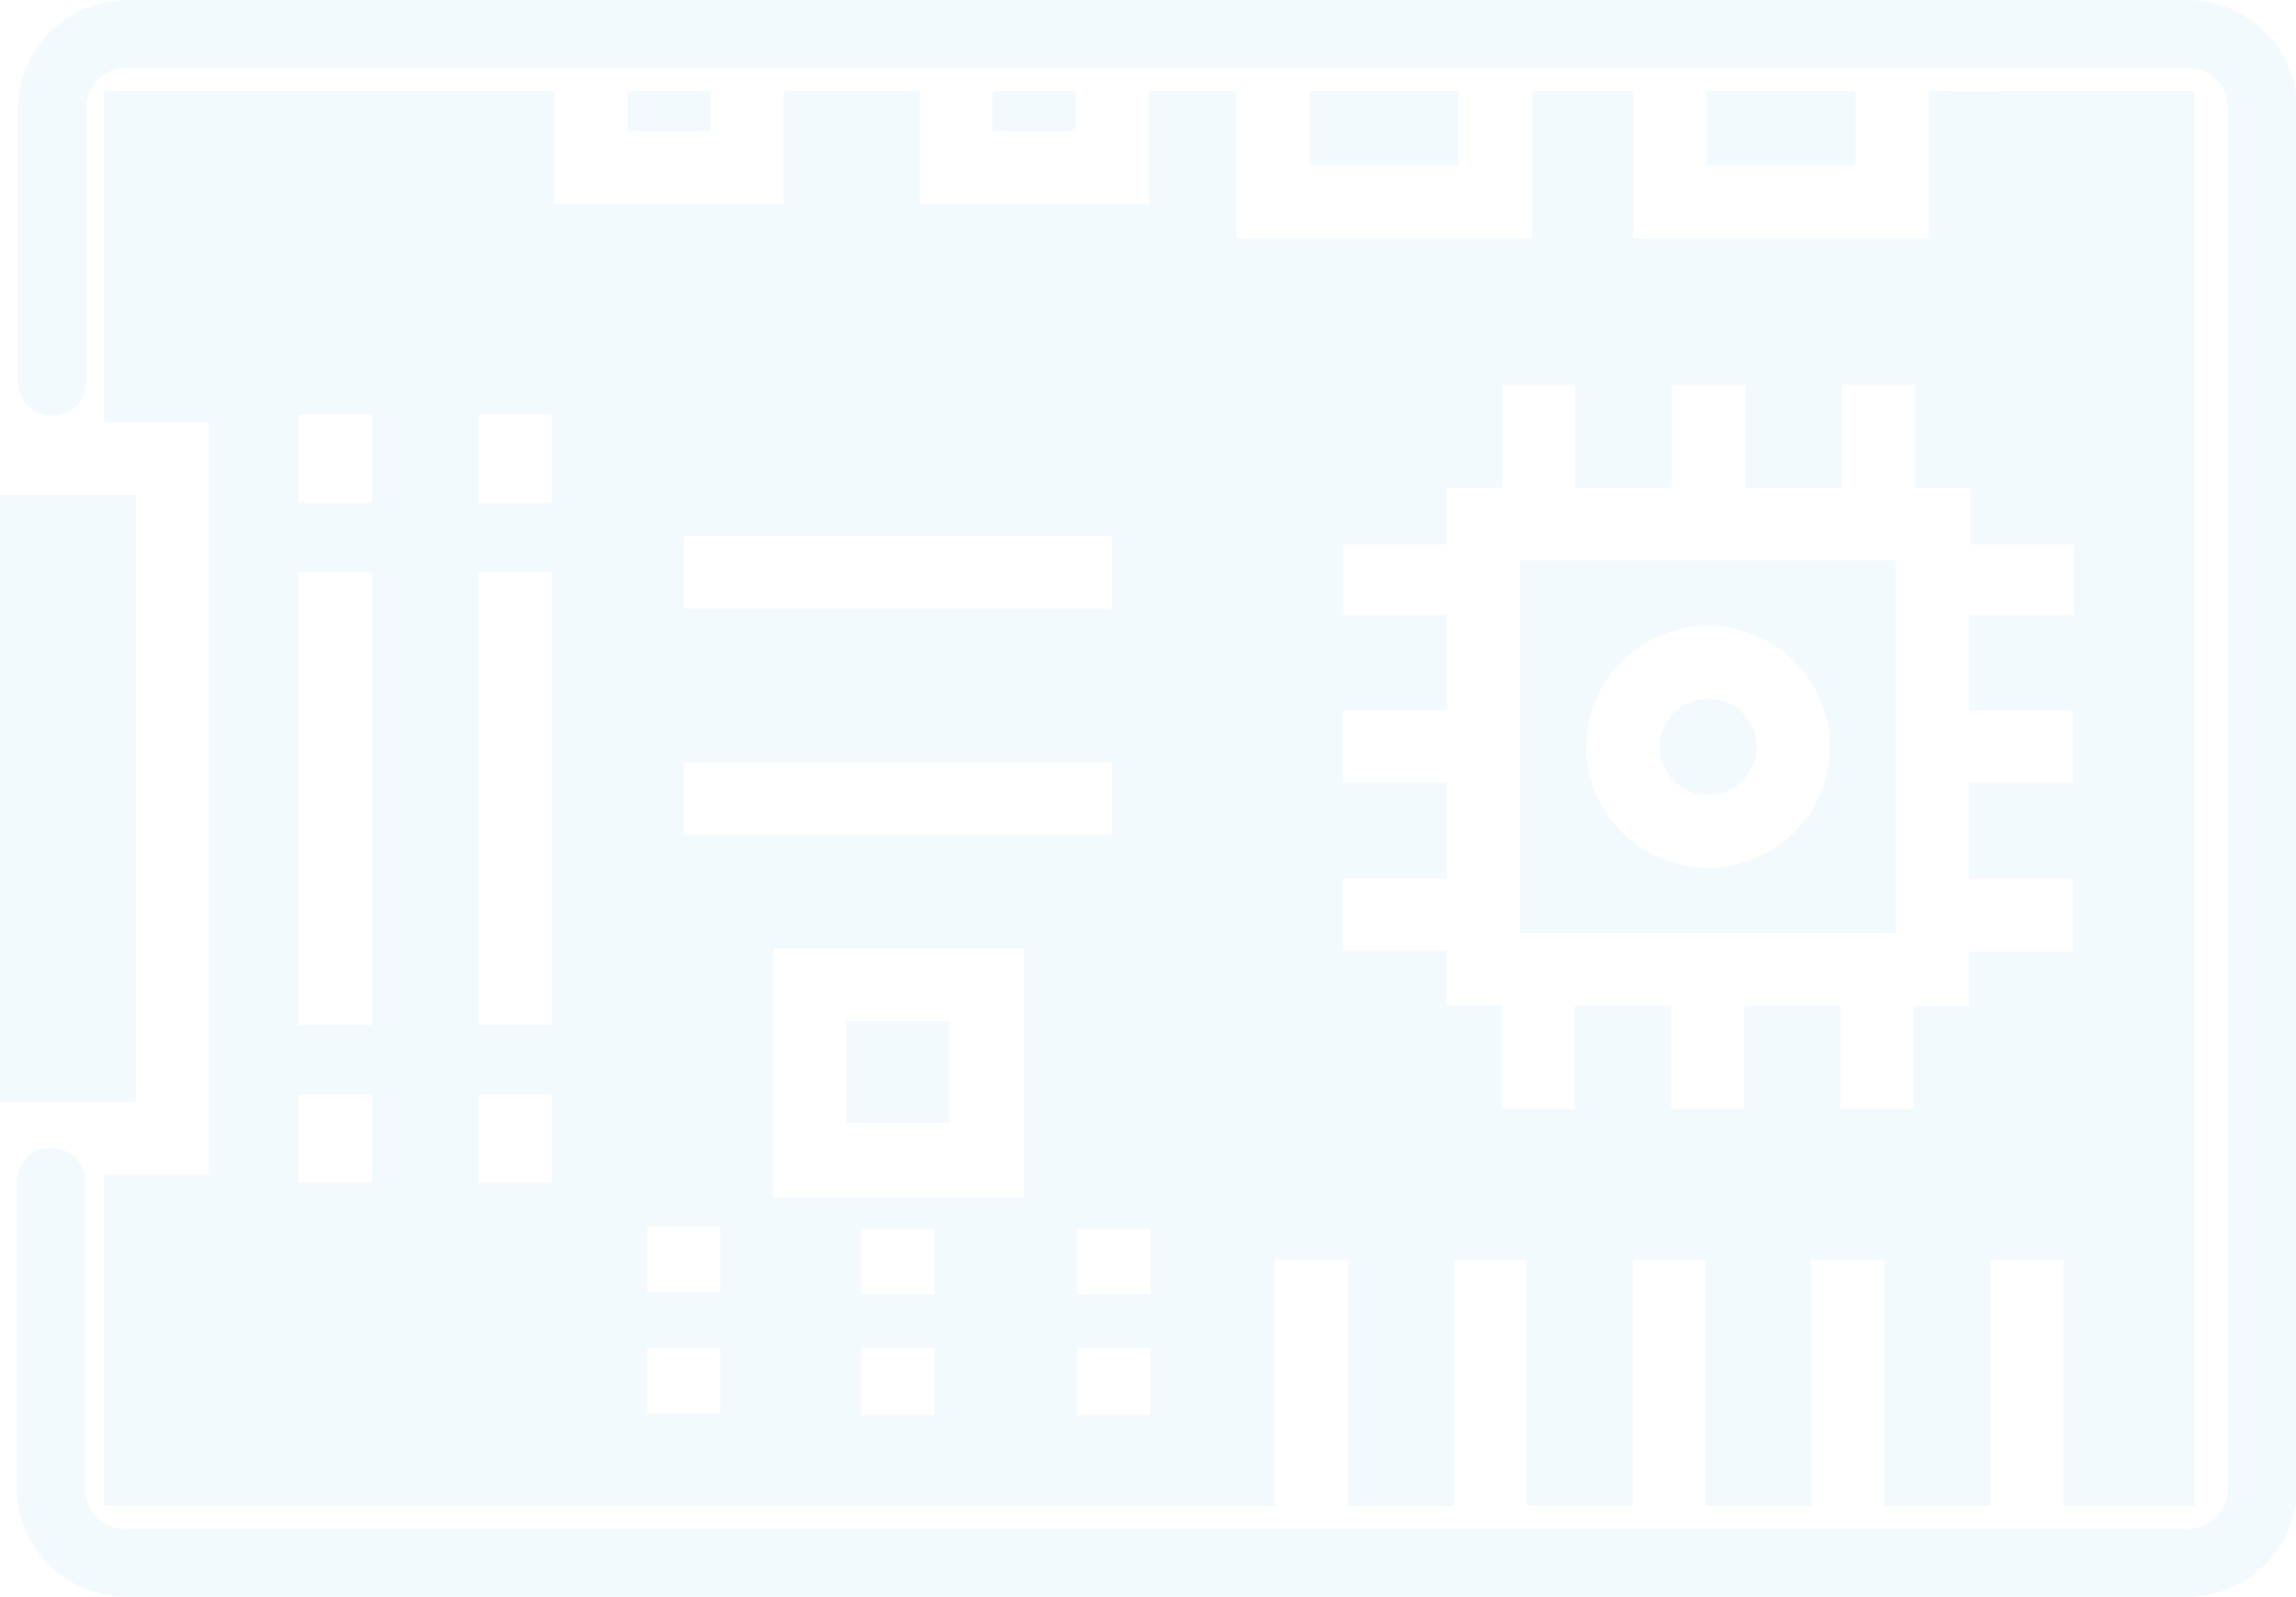 <?xml version="1.0" encoding="UTF-8" standalone="no"?> <svg xmlns:dc="http://purl.org/dc/elements/1.1/" xmlns:cc="http://creativecommons.org/ns#" xmlns:rdf="http://www.w3.org/1999/02/22-rdf-syntax-ns#" xmlns:svg="http://www.w3.org/2000/svg" xmlns="http://www.w3.org/2000/svg" xmlns:sodipodi="http://sodipodi.sourceforge.net/DTD/sodipodi-0.dtd" xmlns:inkscape="http://www.inkscape.org/namespaces/inkscape" width="69" height="48" viewBox="0 0 69 48" fill="none" version="1.1" id="svg29" sodipodi:docname="NOUVEAUX_SA-VOIRFAIRES_INDUSTRIELS_01-1.svg" inkscape:version="0.92.3 (2405546, 2018-03-11)"><path style="fill:#009ed4;fill-opacity:1;opacity:0.05" inkscape:connector-curvature="0" id="path2" d="M 4.079,14.877 H 0.935 0 V 33.123 H 0.935 4.079 Z"></path><path style="fill:#009ed4;fill-opacity:1;opacity:0.05" inkscape:connector-curvature="0" id="path4" d="M 21.351,2.738 H 18.855 v 1.211 h 2.496 z"></path><path style="fill:#009ed4;fill-opacity:1;opacity:0.05" inkscape:connector-curvature="0" id="path6" d="m 28.53,30.691 h -3.089 v 3.065 h 3.089 z"></path><path style="fill:#009ed4;fill-opacity:1;opacity:0.05" inkscape:connector-curvature="0" id="path8" d="m 32.323,2.738 h -2.496 v 1.211 h 2.496 z"></path><path style="fill:#009ed4;fill-opacity:1;opacity:0.05" inkscape:connector-curvature="0" id="path10" d="M 43.845,2.738 H 39.359 V 4.984 H 43.845 Z"></path><path style="fill:#009ed4;fill-opacity:1;opacity:0.05" inkscape:connector-curvature="0" id="path12" d="m 51.332,23.896 c 0.807,0 1.462,-0.649 1.462,-1.451 0,-0.801 -0.655,-1.451 -1.462,-1.451 -0.808,0 -1.462,0.649 -1.462,1.451 0,0.801 0.655,1.451 1.462,1.451 z"></path><path style="fill:#009ed4;fill-opacity:1;opacity:0.05" inkscape:connector-curvature="0" id="path14" d="M 55.763,2.738 H 51.277 V 4.984 H 55.763 Z"></path><path style="fill:#009ed4;fill-opacity:1;opacity:0.05" inkscape:connector-curvature="0" id="path16" d="M 57.962,2.738 V 7.166 H 49.078 V 2.738 H 46.044 V 7.166 H 37.16 V 2.738 H 34.522 V 6.119 H 27.64 V 2.738 H 23.55 V 6.119 H 16.667 V 2.738 H 3.133 V 12.695 H 6.278 V 35.305 H 3.133 v 9.958 h 35.182 v -7.406 h 2.199 v 7.406 h 3.177 V 37.857 H 45.89 v 7.406 h 3.177 v -7.406 h 2.199 v 7.406 h 3.166 v -7.406 h 2.199 v 7.406 h 3.177 v -7.406 h 2.199 v 7.406 h 3.936 V 2.727 Z M 11.17,35.545 H 8.971 v -2.65 h 2.199 z m 0,-4.744 H 8.971 V 17.2 h 2.199 z m 0,-15.695 H 8.971 v -2.65 h 2.199 z m 5.409,20.439 h -2.199 v -2.65 h 2.199 z m 0,-4.744 H 14.38 V 17.2 h 2.199 z m 0,-15.695 h -2.199 v -2.65 h 2.199 z m 3.969,1.003 h 12.874 v 2.181 H 20.548 Z m 0,6.806 h 12.874 v 2.181 H 20.548 Z m 1.099,19.567 h -2.199 v -1.974 h 2.199 z m 0,-3.643 h -2.199 v -1.963 h 2.199 z m 6.432,3.697 h -2.199 v -2.029 h 2.199 z m 0,-3.643 h -2.199 v -1.963 h 2.199 z m 2.705,-2.901 h -7.542 v -7.482 h 7.542 z m 3.793,6.544 H 32.378 v -2.029 h 2.199 z m 0,-3.643 H 32.378 v -1.963 h 2.199 z M 62.293,18.476 h -3.122 v 2.879 h 3.122 v 2.181 h -3.122 v 2.879 h 3.122 v 2.181 h -3.122 v 1.636 h -1.66 v 3.097 h -2.199 v -3.108 h -2.892 v 3.097 h -2.199 v -3.097 h -2.892 v 3.097 h -2.199 v -3.097 h -1.649 v -1.636 h -3.122 v -2.181 h 3.122 v -2.879 h -3.122 v -2.181 h 3.122 V 18.476 H 40.36 V 16.36 h 3.122 v -1.702 h 1.66 V 11.561 h 2.199 v 3.098 h 2.902 V 11.561 h 2.199 v 3.098 h 2.902 V 11.561 h 2.199 v 3.098 H 59.204 V 16.36 h 3.122 v 2.181 z"></path><path style="fill:#009ed4;fill-opacity:1;opacity:0.05" inkscape:connector-curvature="0" id="path18" d="M 45.681,28.041 H 56.972 V 16.84 H 45.681 Z m 5.651,-9.227 c 0.724,0 1.432,0.213 2.034,0.612 0.602,0.399 1.071,0.966 1.348,1.63 0.277,0.664 0.35,1.394 0.208,2.098 -0.141,0.705 -0.49,1.352 -1.002,1.86 -0.512,0.508 -1.164,0.854 -1.875,0.994 -0.71,0.14 -1.446,0.068 -2.115,-0.207 -0.669,-0.275 -1.241,-0.74 -1.643,-1.338 -0.402,-0.597 -0.617,-1.299 -0.617,-2.018 0,-0.963 0.386,-1.887 1.072,-2.568 0.687,-0.681 1.618,-1.064 2.589,-1.064 z"></path><path style="fill:#009ed4;fill-opacity:1;opacity:0.05" inkscape:connector-curvature="0" id="path20" d="M 65.735,47.989 H 3.804 C 2.943,47.989 2.115,47.655 1.499,47.058 0.882,46.461 0.526,45.648 0.506,44.794 V 35.414 C 0.532,35.161 0.652,34.928 0.842,34.758 1.032,34.588 1.278,34.494 1.534,34.494 c 0.256,0 0.502,0.094 0.692,0.264 0.19,0.17 0.31,0.404 0.336,0.656 v 9.38 c 0.009,0.311 0.14,0.607 0.366,0.823 0.226,0.216 0.529,0.336 0.843,0.333 H 65.735 c 0.314,0.003 0.617,-0.117 0.843,-0.333 0.226,-0.216 0.358,-0.512 0.366,-0.823 V 3.196 C 66.936,2.884 66.804,2.588 66.578,2.372 66.352,2.156 66.049,2.037 65.735,2.04 H 3.804 C 3.49,2.037 3.187,2.156 2.961,2.372 2.735,2.588 2.603,2.884 2.595,3.196 v 8.376 c -0.026,0.252 -0.146,0.486 -0.336,0.656 -0.19,0.17 -0.436,0.264 -0.692,0.264 -0.256,0 -0.502,-0.094 -0.692,-0.264 C 0.685,12.058 0.565,11.824 0.539,11.572 V 3.196 C 0.559,2.347 0.911,1.539 1.52,0.943 2.129,0.346 2.948,0.008 3.804,1.21433e-7 H 65.735 C 66.596,-2.32582e-4 67.424,0.334 68.04,0.931 68.657,1.528 69.013,2.341 69.033,3.196 V 44.804 c -0.023,0.853 -0.381,1.663 -0.997,2.257 -0.616,0.595 -1.442,0.928 -2.302,0.927 z"></path><defs id="defs27"><clipPath id="clip0"><rect width="69" height="48" fill="white" id="rect24"></rect></clipPath></defs></svg> 